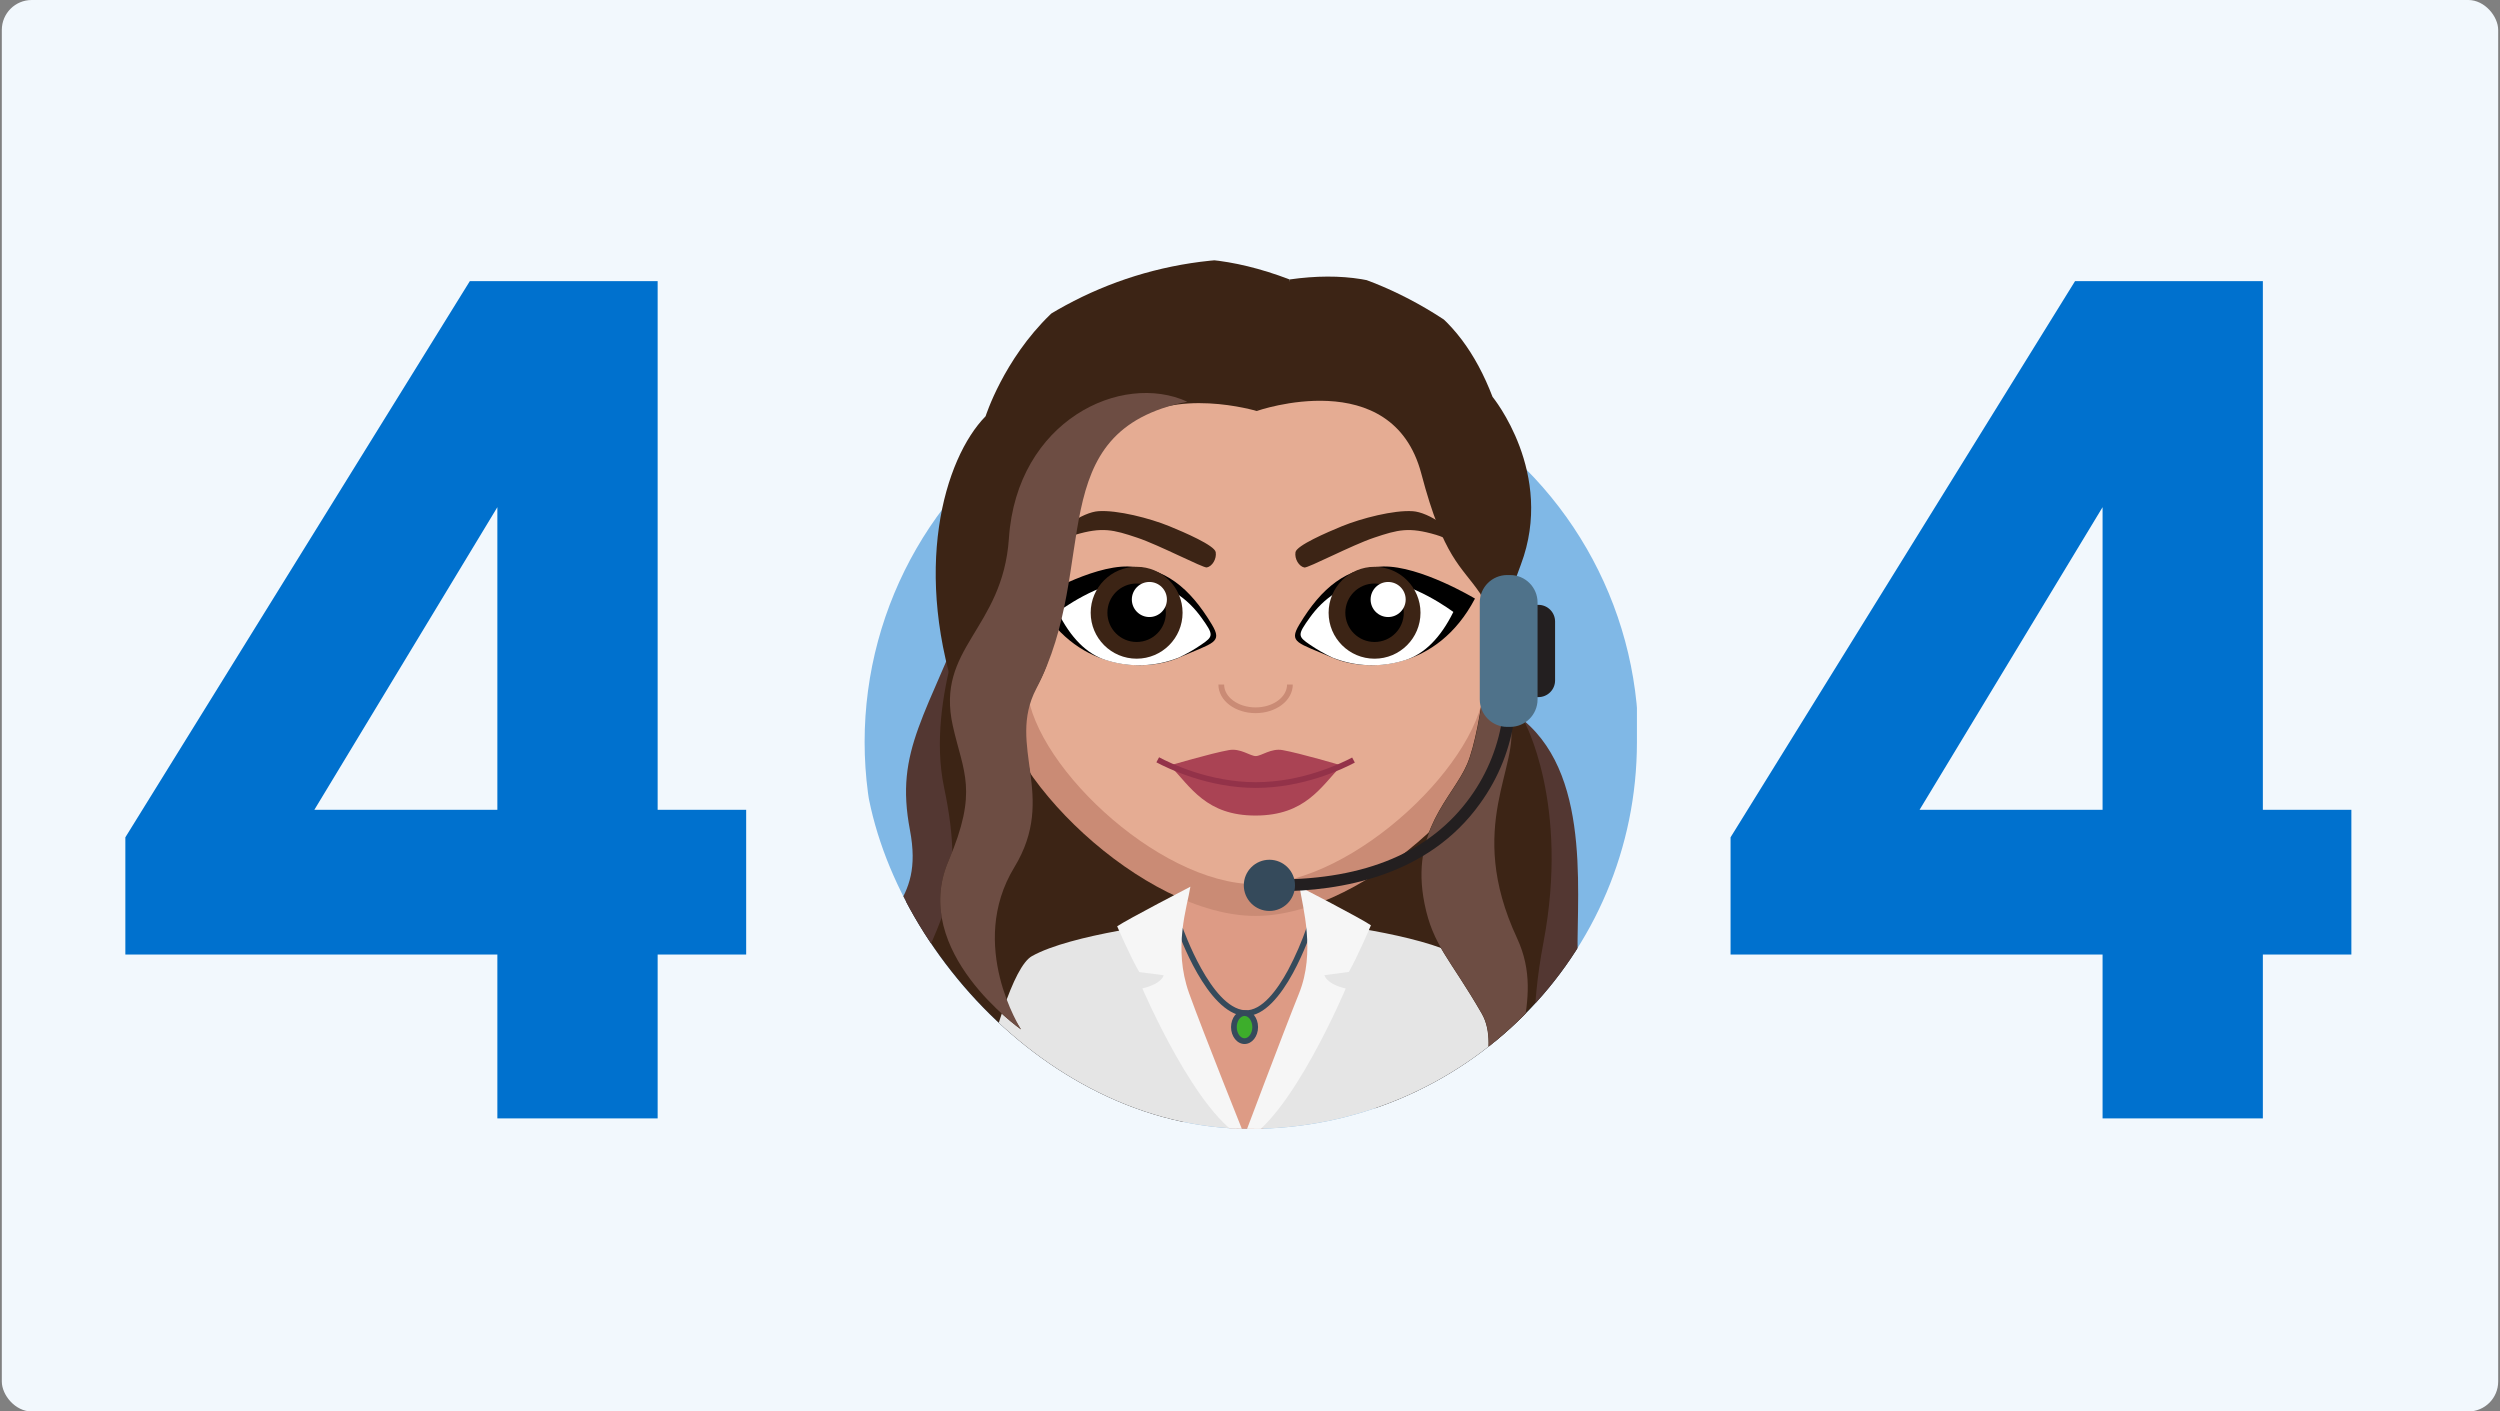 <svg width="418" height="236" viewBox="0 0 418 236" fill="none" xmlns="http://www.w3.org/2000/svg">
<rect x="0" y="0" width="418" height="236" fill="#808080" stroke="none"/>
<rect x="0.304" width="417.391" height="236" rx="5" fill="#F2F8FD"/>
<path d="M124.759 135.4H109.959V47H78.559L20.959 140V159.6H83.159V187H109.959V159.6H124.759V135.4ZM52.559 135.4L83.159 84.8V135.4H52.559Z" fill="#0071CE"/>
<g clip-path="url(#clip0_1381_18274)">
<circle cx="209.259" cy="124.054" r="64.695" fill="#80B8E6"/>
<g clip-path="url(#clip1_1381_18274)">
<path d="M168.947 196.198C168.947 196.198 176.314 200.082 186.889 196.848C197.465 193.615 223.868 154.522 220.118 134.26C216.368 113.998 206.405 65.86 200.005 62.234C193.605 58.609 169.287 72.834 169.287 72.834L163.968 98.917C155.837 120.082 150.527 125.224 153.096 138.771C155.521 151.556 147.696 152.044 144.61 164.676C142.52 173.181 151.565 180.408 143.654 194.28C143.654 194.28 150.207 198.632 154.177 195.112C156.903 192.72 158.003 184.532 158.003 184.532C160.127 188.875 161.06 193.141 156.635 196.116C156.607 196.116 161.036 197.925 168.947 196.198Z" fill="#3C2415"/>
<path d="M163.012 98.916C154.88 120.082 149.571 125.224 152.14 138.77C154.565 151.556 146.739 152.044 143.654 164.676C141.564 173.181 150.609 180.408 142.698 194.279C142.698 194.279 149.251 198.632 153.221 195.112C155.947 192.72 157.325 188.592 157.047 184.531C156.535 177.6 150.312 171.258 152.886 164.442C157.085 153.263 161.591 149.489 157.841 131.61C154.737 116.796 163.012 98.916 163.012 98.916Z" fill="#533732"/>
<path d="M254.102 189.615C254.102 189.615 253.676 189.395 243.985 194.112C231.109 200.373 204.351 141.018 205.241 132.236C206.131 123.454 234.533 82.534 246.97 91.201C254.46 96.462 253.078 118.236 253.078 118.236C266.098 134.532 262.931 143.175 263.831 161.94C264.73 180.704 275.243 188.726 275.243 188.726C275.243 188.726 262.998 197.646 254.102 189.615Z" fill="#3C2415"/>
<path d="M258.06 157.612C262.489 134.318 254.793 120.489 254.793 120.489C266.579 130.367 263.307 151.384 263.814 161.941C264.708 180.71 275.227 188.727 275.227 188.727C275.227 188.727 269.276 193.06 262.661 192.96C259.791 192.931 253.702 180.528 258.06 157.612Z" fill="#533732"/>
<path d="M201.408 140.292C201.408 140.292 198.236 149.566 197.729 154.364C197.605 155.531 196.003 166.968 197.619 172.239C200.585 181.915 205.708 190.649 208.233 190.649C212.576 190.649 217.178 176.266 218.345 173.305C220.397 168.111 219.259 156.727 218.785 154.364C217.766 149.251 214.982 140.899 214.958 140.665C214.925 140.349 201.408 140.292 201.408 140.292Z" fill="#DD9B85"/>
<path d="M253.336 114.711C253.259 93.588 252.102 58.197 213.841 55.275C212.544 55.128 211.238 55.067 209.933 55.093C208.63 55.067 207.326 55.128 206.03 55.275C167.764 58.197 166.612 93.588 166.535 114.711C166.478 129.252 191.202 153.144 209.933 153.144C228.664 153.144 253.389 129.252 253.336 114.711Z" fill="#CA8B75"/>
<path d="M248.202 114.084C248.135 95.535 247.116 64.458 213.385 61.904C212.24 61.778 211.088 61.725 209.936 61.746C208.786 61.725 207.636 61.778 206.492 61.904C172.761 64.468 171.742 95.545 171.67 114.094C171.627 126.86 193.424 147.839 209.936 147.839C226.448 147.839 248.25 126.851 248.202 114.084Z" fill="#E5AC93"/>
<path d="M189.854 217.742C187.09 217.465 184.784 212.883 184.784 212.883C184.784 212.883 175.438 219.062 167.325 219.273C161.585 219.416 158.768 214.236 158.797 210.395C158.826 206.554 166.283 163.376 172.544 159.861C179.087 156.192 195.943 154.207 197.57 154.121C197.57 154.121 194.355 172.297 208.093 190.521C220.481 177.783 218.97 154.121 218.97 154.121C220.596 154.202 237.457 156.187 243.995 159.861C250.261 163.376 256.111 208.085 256.145 211.931C256.178 215.776 254.681 218.288 249.219 219.273C243.56 220.287 229.426 214.911 229.426 214.911C229.426 214.911 229.158 217.747 226.9 217.747L189.854 217.742Z" fill="#E5E5E5"/>
<path d="M208.358 169.876H208.052C201.781 169.398 197.051 156.005 196.85 155.445L197.749 155.125C197.797 155.259 202.475 168.494 208.124 168.915C210.994 169.12 213.648 165.37 215.375 162.18C216.608 159.849 217.66 157.426 218.522 154.933L219.426 155.235C219.23 155.833 214.538 169.876 208.358 169.876Z" fill="#354A5B"/>
<path d="M208.088 174.08C209.071 174.08 209.867 173.028 209.867 171.731C209.867 170.434 209.071 169.383 208.088 169.383C207.105 169.383 206.308 170.434 206.308 171.731C206.308 173.028 207.105 174.08 208.088 174.08Z" fill="#3DAE2B"/>
<path d="M208.088 174.56C206.844 174.56 205.83 173.292 205.83 171.733C205.83 170.174 206.844 168.906 208.088 168.906C209.332 168.906 210.346 170.174 210.346 171.733C210.346 173.292 209.332 174.56 208.088 174.56ZM208.088 169.867C207.38 169.867 206.787 170.724 206.787 171.733C206.787 172.742 207.38 173.598 208.088 173.598C208.796 173.598 209.389 172.742 209.389 171.733C209.389 170.724 208.791 169.867 208.088 169.867Z" fill="#354A5B"/>
<path d="M199.033 148.255C199.033 148.255 188.572 153.675 186.792 154.875C186.792 154.875 189.002 160.003 190.485 162.528L194.565 163.064C194.565 163.064 194.34 164.466 191.006 165.264C191.006 165.264 200.31 187.033 208.317 190.458C208.317 190.458 201.142 172.549 198.813 166.063C196.086 158.429 198.502 151.661 199.033 148.255Z" fill="#F6F6F6"/>
<path d="M217.286 148.255C217.286 148.255 227.441 153.488 229.22 154.708C229.22 154.708 227.01 159.922 225.528 162.5L221.448 163.045C221.448 163.045 221.672 164.48 225.006 165.283C225.006 165.283 215.703 187.415 207.696 190.898C207.696 190.898 214.579 172.592 217.2 166.097C219.984 159.185 217.817 151.718 217.286 148.255Z" fill="#F6F6F6"/>
<path d="M225.17 199.25C229.4 198.574 233.715 198.626 237.927 199.403V199.365C235.98 194.065 234.957 184.791 234.957 184.791C234.957 184.791 234.569 193.4 233.895 196.686C233.579 198.317 225.17 199.25 225.17 199.25Z" fill="#D1D4D7"/>
<path d="M184.66 197.816C184.66 197.816 179.609 197.816 176.72 198.653V198.619C177.677 194.726 178.887 188.13 178.887 188.13C178.887 188.13 179.466 193.391 180.25 195.974C180.599 197.16 184.66 197.816 184.66 197.816Z" fill="#D1D4D7"/>
<path d="M215.675 114.453C215.675 116.844 213.106 118.758 209.935 118.758C206.764 118.758 204.195 116.844 204.195 114.453" stroke="#CA8B75" stroke-width="0.957" stroke-miterlimit="10"/>
<path d="M214.445 125.416C212.532 125.066 210.906 126.415 209.959 126.415C209.012 126.415 207.414 125.066 205.477 125.416C202.435 125.956 195.609 127.984 195.609 127.984C199.072 131.591 201.684 136.379 209.959 136.36C218.234 136.34 220.85 131.576 224.308 127.984C224.285 127.984 217.464 125.956 214.445 125.416Z" fill="#AA4354"/>
<path d="M246.615 100.083C246.615 100.083 237.499 94.592 231.261 94.717C225.201 94.832 220.973 98.218 217.261 104.403C215.414 107.483 216.94 107.426 222.79 109.97C228.53 112.472 240.273 112.171 246.615 100.083V100.083Z" fill="black"/>
<path d="M219.069 107.823C216.926 106.388 216.94 106.144 218.988 103.279C221.178 100.217 224.727 97.238 230.285 97.127C235.977 97.017 242.999 102.322 242.999 102.322C240.876 106.627 238.163 109.358 234.925 110.382C230.952 111.647 226.663 111.495 222.79 109.951C221.495 109.341 220.251 108.63 219.069 107.823Z" fill="white"/>
<path d="M229.825 110.134C234.067 110.134 237.507 106.695 237.507 102.452C237.507 98.209 234.067 94.77 229.825 94.77C225.582 94.77 222.143 98.209 222.143 102.452C222.143 106.695 225.582 110.134 229.825 110.134Z" fill="#3C2415"/>
<path d="M229.826 107.34C232.526 107.34 234.715 105.151 234.715 102.452C234.715 99.752 232.526 97.563 229.826 97.563C227.126 97.563 224.938 99.752 224.938 102.452C224.938 105.151 227.126 107.34 229.826 107.34Z" fill="black"/>
<path d="M232.098 103.169C233.718 103.169 235.03 101.857 235.03 100.237C235.03 98.618 233.718 97.305 232.098 97.305C230.479 97.305 229.166 98.618 229.166 100.237C229.166 101.857 230.479 103.169 232.098 103.169Z" fill="white"/>
<path d="M246.221 93.473C246.221 93.473 243.643 90.469 240.113 89.426C235.559 88.082 233.751 88.556 229.738 89.904C226.093 91.119 218.684 95.008 218.091 94.888C217.182 94.702 216.427 93.454 216.604 92.329C216.781 91.206 221.865 89.015 224.381 87.982C227.6 86.671 233.043 85.25 236.234 85.475C238.726 85.643 243.538 88.407 246.221 93.473Z" fill="#3C2415"/>
<path d="M173.258 100.083C173.258 100.083 182.346 94.592 188.607 94.717C194.672 94.832 198.896 98.218 202.613 104.403C204.459 107.483 202.933 107.426 197.083 109.97C191.343 112.472 179.596 112.171 173.258 100.083V100.083Z" fill="black"/>
<path d="M200.804 107.823C202.947 106.388 202.933 106.144 200.886 103.279C198.69 100.217 195.122 97.238 189.588 97.127C183.891 97.017 176.869 102.322 176.869 102.322C178.998 106.627 181.71 109.358 184.948 110.382C188.921 111.647 193.21 111.495 197.083 109.951C198.378 109.341 199.622 108.63 200.804 107.823V107.823Z" fill="white"/>
<path d="M190.045 110.132C194.287 110.132 197.727 106.693 197.727 102.45C197.727 98.208 194.287 94.769 190.045 94.769C185.802 94.769 182.363 98.208 182.363 102.45C182.363 106.693 185.802 110.132 190.045 110.132Z" fill="#3C2415"/>
<path d="M190.046 107.339C192.746 107.339 194.934 105.15 194.934 102.45C194.934 99.75 192.746 97.562 190.046 97.562C187.346 97.562 185.157 99.75 185.157 102.45C185.157 105.15 187.346 107.339 190.046 107.339Z" fill="black"/>
<path d="M192.175 103.168C193.794 103.168 195.107 101.855 195.107 100.236C195.107 98.617 193.794 97.304 192.175 97.304C190.555 97.304 189.243 98.617 189.243 100.236C189.243 101.855 190.555 103.168 192.175 103.168Z" fill="white"/>
<path d="M173.651 93.472C173.651 93.472 176.234 90.463 179.764 89.421C184.313 88.076 186.121 88.555 190.134 89.899C193.783 91.114 201.193 94.998 201.781 94.878C202.694 94.696 203.445 93.443 203.268 92.319C203.091 91.195 198.036 89.009 195.491 87.971C192.277 86.661 186.829 85.245 183.638 85.47C181.151 85.647 176.339 88.411 173.651 93.472Z" fill="#3C2415"/>
<path d="M210.141 68.713C210.141 68.713 232.784 60.768 237.644 79.193C241.389 93.404 244.317 94.561 247.502 99.254C250.195 103.224 247.694 122.079 245.321 127.709C242.949 133.339 235.664 138.806 238.146 151.099C239.581 158.149 242.365 160.149 247.741 169.467C251.176 175.422 245.154 183.945 251.568 190.934C253.912 193.483 256.629 195.793 264.004 197.109C264.004 197.109 258.159 195.291 254.974 187.064C250.779 176.24 258.752 167.893 253.606 156.829C244.814 137.931 254.314 128.13 252.434 120.477C249.846 109.987 249.406 107.433 254.294 94.389C260.034 79.107 249.554 66.355 249.554 66.355C243.958 51.752 233.354 44.209 215.632 46.724L210.141 68.713Z" fill="#3C2415"/>
<path d="M252.472 120.494C254.352 128.147 244.853 137.943 253.644 156.846C258.791 167.91 250.817 176.257 255.012 187.081C258.198 195.294 264.043 197.126 264.043 197.126C256.662 195.811 253.945 193.5 251.606 190.951C245.183 183.962 251.205 175.439 247.78 169.484C242.404 160.166 239.61 158.167 238.185 151.116C235.693 138.823 242.968 133.356 245.36 127.726C247.751 122.096 250.234 103.241 247.541 99.271L252.472 120.494Z" fill="#6D4D43"/>
<path d="M158.568 143.989C152.106 159.104 170.712 172.119 170.712 172.119C170.712 172.119 159.754 156.693 169.598 145.003C178.303 134.667 167.12 124.569 172.946 115.41C182.034 101.122 166.967 88.978 188.291 71.117C196.164 64.521 210.14 68.725 210.14 68.725C216.315 58.226 215.617 46.723 215.617 46.723C176.71 31.847 164.795 69.591 164.795 69.591C157.841 76.685 152.359 95.583 160.553 118.581C163.231 126.081 163.624 132.16 158.568 143.989Z" fill="#3C2415"/>
<path d="M158.57 143.988C152.108 159.103 170.715 172.118 170.715 172.118C170.715 172.118 161.66 158.046 169.6 145.002C176.871 133.044 168.232 124.798 173.259 115.169C184.108 94.382 173.819 72.144 198.52 67.165C187.518 62.114 170.026 70.308 168.691 90C167.653 105.306 156.379 108.262 159.316 121.383C161.053 129.16 163.626 132.159 158.57 143.988Z" fill="#6D4D43"/>
<path d="M257.221 101.131H256.929C255.389 101.131 254.141 102.38 254.141 103.92V113.769C254.141 115.309 255.389 116.557 256.929 116.557H257.221C258.761 116.557 260.01 115.309 260.01 113.769V103.92C260.01 102.38 258.761 101.131 257.221 101.131Z" fill="#231F20"/>
<path d="M213.49 149.021V147.046C228.366 147.046 239.238 142.421 245.81 133.299C248.76 129.221 250.64 124.468 251.278 119.475L253.258 119.614C252.61 124.946 250.611 130.023 247.451 134.366C238.793 146.477 224.19 149.021 213.49 149.021Z" fill="#231F20"/>
<path d="M252.493 96.148H252.005C249.471 96.148 247.418 98.202 247.418 100.735V116.95C247.418 119.484 249.471 121.537 252.005 121.537H252.493C255.026 121.537 257.08 119.484 257.08 116.95V100.735C257.08 98.202 255.026 96.148 252.493 96.148Z" fill="#4F728A"/>
<path d="M212.245 152.312C214.609 152.312 216.526 150.396 216.526 148.031C216.526 145.667 214.609 143.75 212.245 143.75C209.881 143.75 207.964 145.667 207.964 148.031C207.964 150.396 209.881 152.312 212.245 152.312Z" fill="#354A5B"/>
<path d="M226.304 127.081C224.347 128.123 217.794 131.261 209.969 131.261C202.082 131.261 195.452 128.042 193.572 127.037" stroke="#933249" stroke-width="0.957" stroke-miterlimit="10"/>
</g>
</g>
<path d="M393.15 135.4H378.35V47H346.95L289.35 140V159.6H351.55V187H378.35V159.6H393.15V135.4ZM320.95 135.4L351.55 84.8V135.4H320.95Z" fill="#0071CE"/>
<defs>
<clipPath id="clip0_1381_18274">
<rect x="144.304" y="43.25" width="129.391" height="145.5" rx="64.695" fill="white"/>
</clipPath>
<clipPath id="clip1_1381_18274">
<rect width="132.529" height="348.161" fill="white" transform="translate(142.696 43.25)"/>
</clipPath>
</defs>
</svg>
